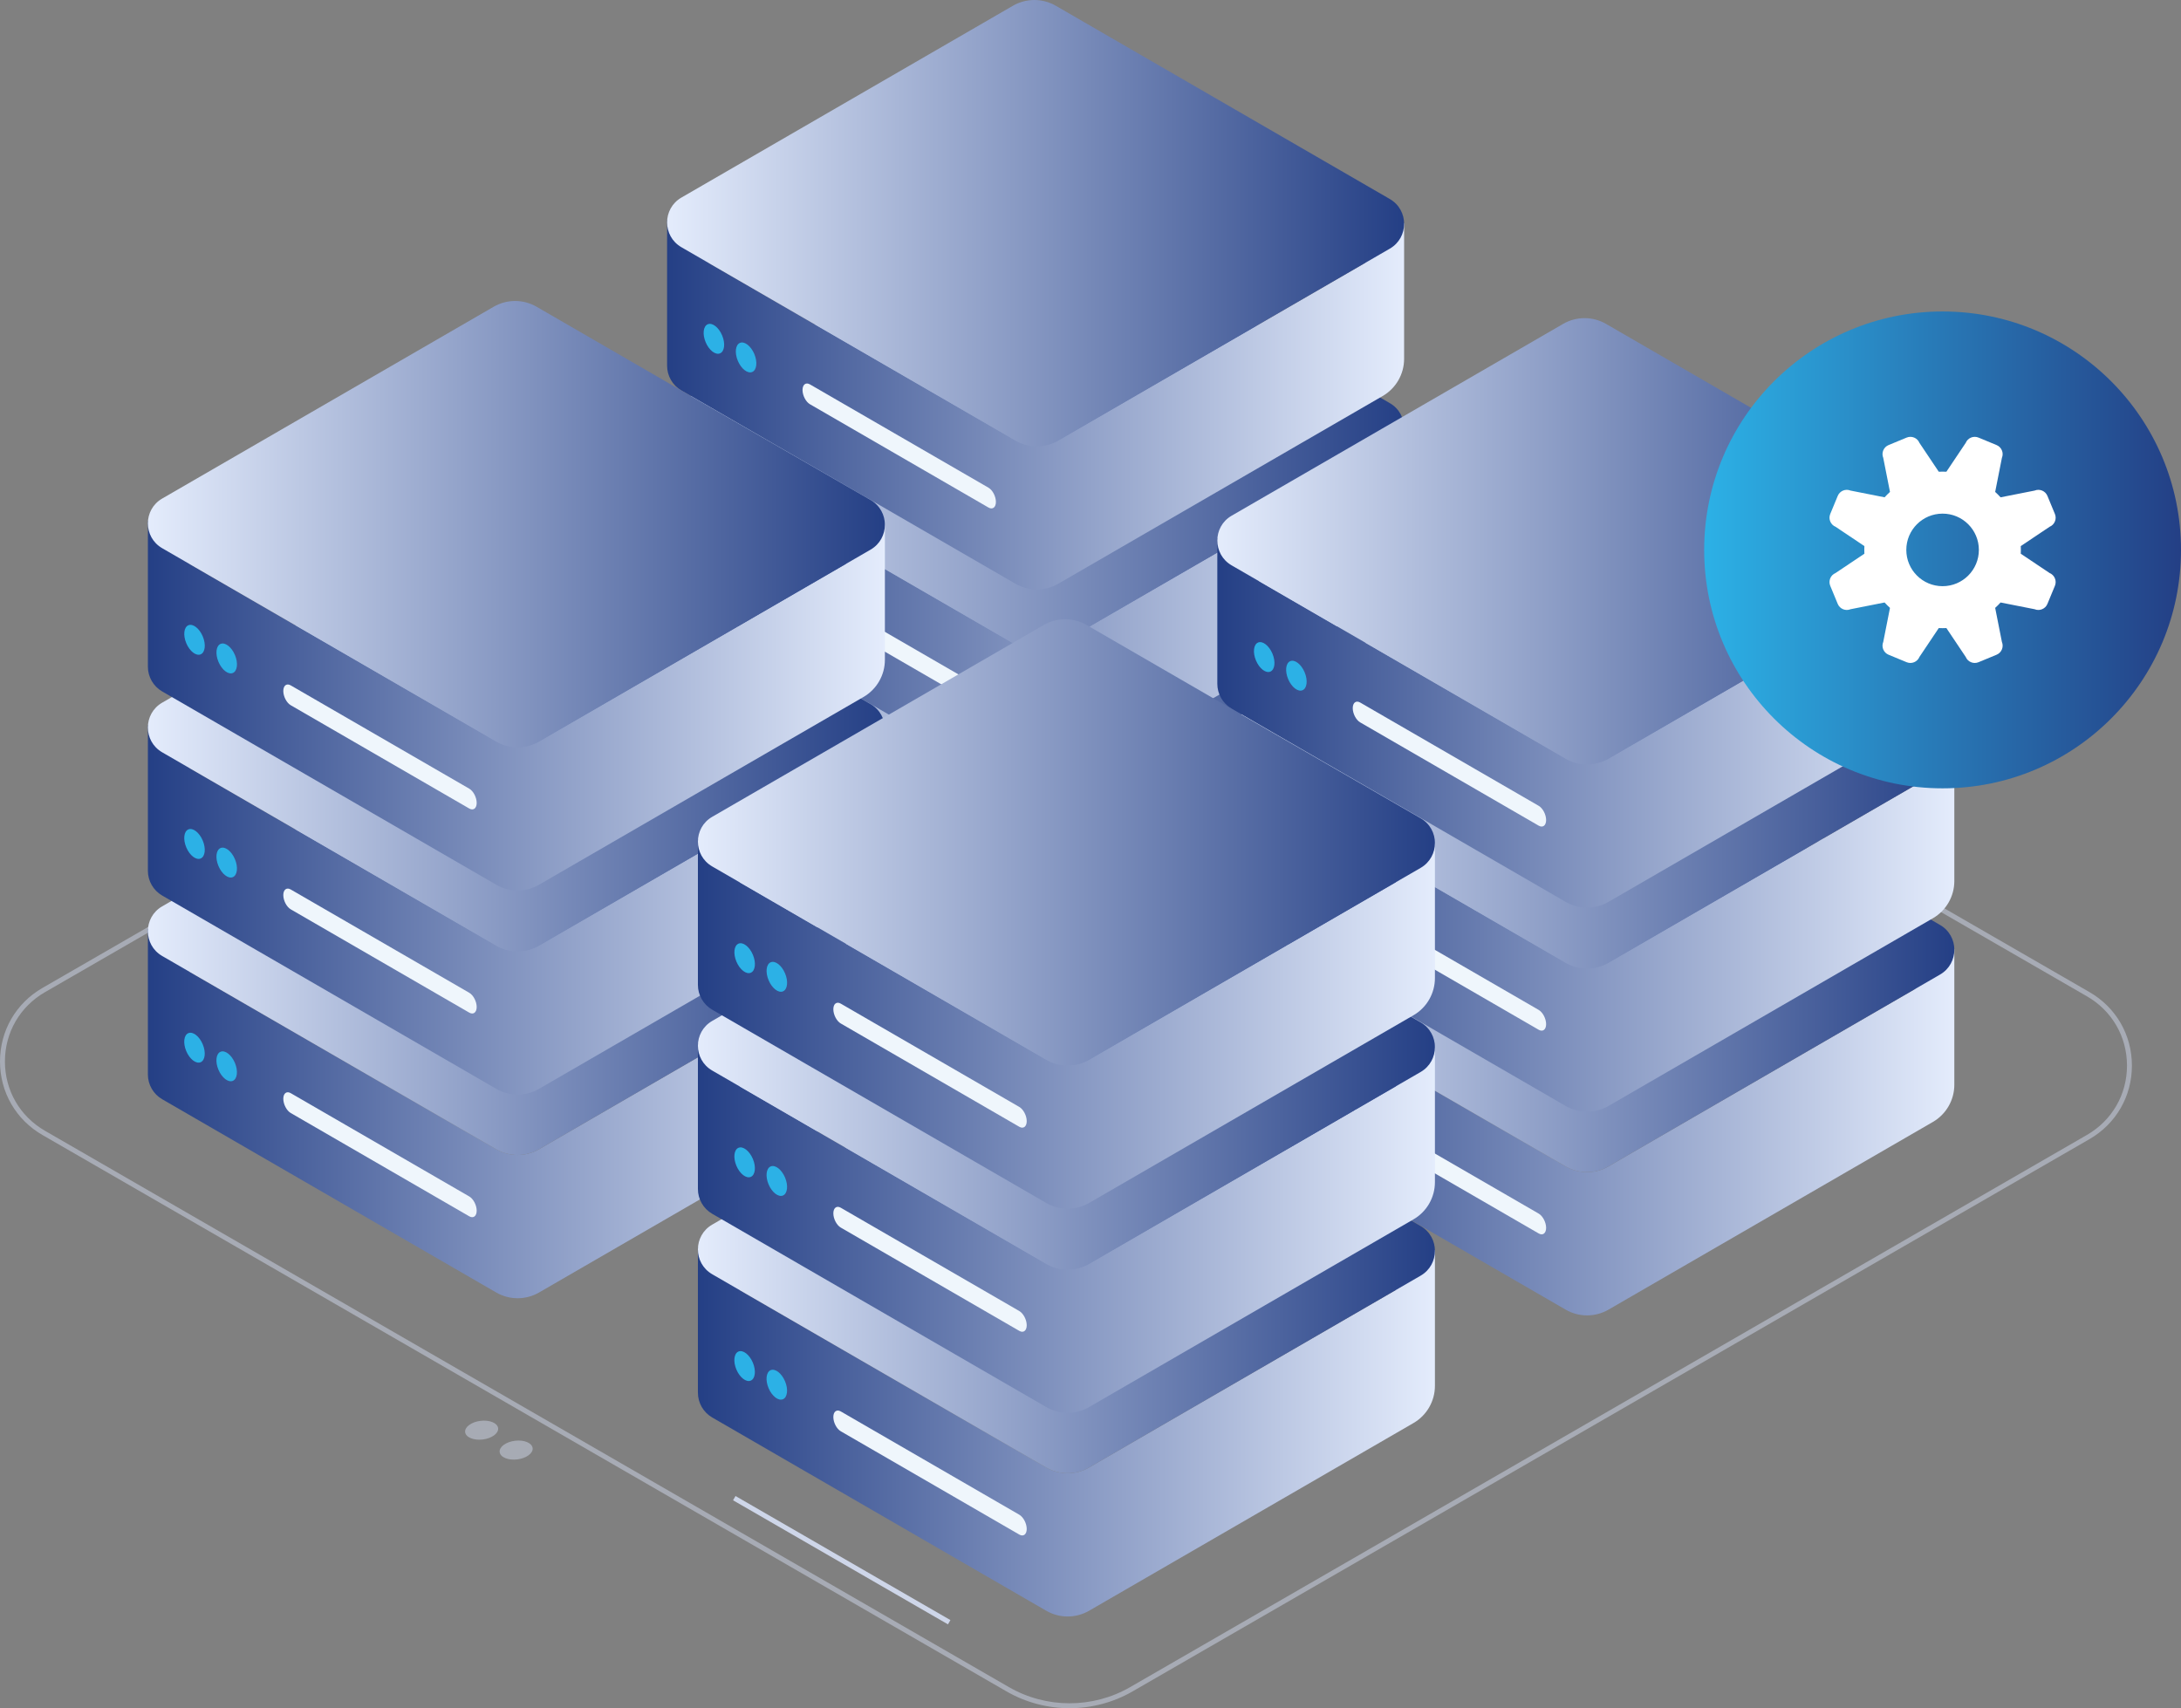 <?xml version="1.0" encoding="utf-8"?>
<!-- Generator: Adobe Illustrator 24.0.1, SVG Export Plug-In . SVG Version: 6.00 Build 0)  -->
<svg version="1.1" id="Слой_1" xmlns="http://www.w3.org/2000/svg" xmlns:xlink="http://www.w3.org/1999/xlink" x="0px" y="0px"
	 viewBox="0 0 443 347" style="enable-background:new 0 0 443 347;" xml:space="preserve">
<rect x="0" y="0" width="443" height="347" fill="#808080" stroke="none"/>
<style type="text/css">
	.st0{opacity:0.5;enable-background:new    ;}
	.st1{fill:#CED6E9;}
	.st2{fill:url(#SVGID_1_);}
	.st3{fill:url(#SVGID_2_);}
	.st4{fill:#2CB1E6;}
	.st5{fill:#EFF6FC;}
	.st6{fill:url(#SVGID_3_);}
	.st7{fill:url(#SVGID_4_);}
	.st8{fill:url(#SVGID_5_);}
	.st9{fill:url(#SVGID_6_);}
	.st10{fill:url(#SVGID_7_);}
	.st11{fill:url(#SVGID_8_);}
	.st12{fill:url(#SVGID_9_);}
	.st13{fill:url(#SVGID_10_);}
	.st14{fill:url(#SVGID_11_);}
	.st15{fill:url(#SVGID_12_);}
	.st16{fill:url(#SVGID_13_);}
	.st17{fill:url(#SVGID_14_);}
	.st18{fill:url(#SVGID_15_);}
	.st19{fill:url(#SVGID_16_);}
	.st20{fill:url(#SVGID_17_);}
	.st21{fill:url(#SVGID_18_);}
	.st22{fill:url(#SVGID_19_);}
	.st23{fill:#FFFFFF;}
	.st24{fill:url(#SVGID_20_);}
	.st25{fill:url(#SVGID_21_);}
	.st26{fill:url(#SVGID_22_);}
	.st27{fill:url(#SVGID_23_);}
	.st28{fill:url(#SVGID_24_);}
	.st29{fill:url(#SVGID_25_);}
	.st30{opacity:0.5;fill:#CED6E9;enable-background:new    ;}
</style>
<g class="st0">
	<path class="st1" d="M217.244,347c-4.432,0-8.864-1.141-12.818-3.423L8.629,230.565
		C3.226,227.447,0,221.861,0,215.625c0-6.237,3.226-11.822,8.629-14.94L202.968,88.514
		c7.905-4.563,17.729-4.564,25.636,0l195.797,113.011
		c5.403,3.118,8.629,8.704,8.629,14.94c0,6.237-3.226,11.823-8.629,14.941
		L230.062,343.577C226.108,345.859,221.676,347,217.244,347z M204.926,342.712
		c7.598,4.385,17.037,4.385,24.635,0l194.34-112.17
		c5.089-2.938,8.129-8.2,8.129-14.076c0-5.875-3.039-11.137-8.129-14.075
		L228.104,89.38c-7.599-4.386-17.038-4.386-24.636,0L9.129,201.55
		C4.039,204.488,1,209.75,1,215.625s3.039,11.137,8.129,14.075L204.926,342.712z"
		/>
</g>
<g>
	<g>
		
			<linearGradient id="SVGID_1_" gradientUnits="userSpaceOnUse" x1="285.201" y1="283.052" x2="135.5" y2="283.052" gradientTransform="matrix(1 0 0 1 0 -118)">
			<stop  offset="0" style="stop-color:#E4ECFC"/>
			<stop  offset="1" style="stop-color:#243F85"/>
		</linearGradient>
		<path class="st2" d="M275.91,128.988l1.344,7.274l-62.297,36.049
			c-2.695,1.559-6.015,1.559-8.71,0l-62.245-36.019l2.117-8.766h-10.598
			l-0.022,3.846v25.738c0,2.079,1.107,4,2.903,5.04l67.845,39.259
			c2.695,1.559,6.015,1.559,8.71,0l65.888-38.127
			c2.695-1.559,4.355-4.441,4.355-7.56v-24.058v-3.506L275.91,128.988z"/>
		
			<linearGradient id="SVGID_2_" gradientUnits="userSpaceOnUse" x1="135.5" y1="245.933" x2="285.201" y2="245.933" gradientTransform="matrix(1 0 0 1 0 -118)">
			<stop  offset="0" style="stop-color:#E4ECFC"/>
			<stop  offset="1" style="stop-color:#243F85"/>
		</linearGradient>
		<path class="st3" d="M206.248,172.311l-67.845-39.259c-3.871-2.24-3.871-7.84,0-10.08
			l68.791-39.807c1.797-1.04,4.01-1.04,5.806,0l69.296,40.099
			c3.871,2.24,3.871,7.84,0,10.08l-67.34,38.967
			C212.263,173.871,208.943,173.871,206.248,172.311z"/>
		
			<ellipse transform="matrix(0.921 -0.39 0.39 0.921 -47.665 68.569)" class="st4" cx="144.979" cy="151.63" rx="1.811" ry="3.206"/>
		
			<ellipse transform="matrix(0.921 -0.39 0.39 0.921 -48.622 71.419)" class="st4" cx="151.516" cy="155.413" rx="1.811" ry="3.206"/>
		<path class="st5" d="M200.778,185.934l-36.26-20.982
			c-0.833-0.482-1.509-1.776-1.509-2.889v-0c0-1.113,0.675-1.625,1.509-1.143
			l36.26,20.982c0.833,0.482,1.509,1.776,1.509,2.889l0,0
			C202.286,185.905,201.611,186.416,200.778,185.934z"/>
	</g>
	
		<linearGradient id="SVGID_3_" gradientUnits="userSpaceOnUse" x1="285.201" y1="241.677" x2="135.5" y2="241.677" gradientTransform="matrix(1 0 0 1 0 -118)">
		<stop  offset="0" style="stop-color:#E4ECFC"/>
		<stop  offset="1" style="stop-color:#243F85"/>
	</linearGradient>
	<path class="st6" d="M275.91,87.613l1.344,7.274l-62.297,36.049
		c-2.695,1.559-6.015,1.559-8.71,0l-62.245-36.019l2.117-8.766h-10.598
		l-0.022,3.846v25.738c0,2.079,1.107,4,2.903,5.04l67.845,39.259
		c2.695,1.559,6.015,1.559,8.71,0l65.888-38.127
		c2.695-1.559,4.355-4.441,4.355-7.56V90.289v-3.506L275.91,87.613z"/>
	
		<linearGradient id="SVGID_4_" gradientUnits="userSpaceOnUse" x1="135.5" y1="204.558" x2="285.201" y2="204.558" gradientTransform="matrix(1 0 0 1 0 -118)">
		<stop  offset="0" style="stop-color:#E4ECFC"/>
		<stop  offset="1" style="stop-color:#243F85"/>
	</linearGradient>
	<path class="st7" d="M206.248,130.936l-67.845-39.259c-3.871-2.24-3.871-7.84,0-10.08
		l68.791-39.807c1.797-1.04,4.01-1.04,5.806,0l69.296,40.099
		c3.871,2.24,3.871,7.84,0,10.08l-67.34,38.967
		C212.263,132.495,208.943,132.495,206.248,130.936z"/>
	
		<ellipse transform="matrix(0.921 -0.39 0.39 0.921 -31.524 65.291)" class="st4" cx="144.979" cy="110.255" rx="1.811" ry="3.206"/>
	
		<ellipse transform="matrix(0.921 -0.39 0.39 0.921 -32.482 68.141)" class="st4" cx="151.516" cy="114.037" rx="1.811" ry="3.206"/>
	<path class="st5" d="M200.778,144.559l-36.26-20.982c-0.833-0.482-1.509-1.776-1.509-2.889
		v-0c0-1.113,0.675-1.625,1.509-1.143l36.26,20.982
		c0.833,0.482,1.509,1.776,1.509,2.889l0,0
		C202.286,144.529,201.611,145.041,200.778,144.559z"/>
	
		<linearGradient id="SVGID_5_" gradientUnits="userSpaceOnUse" x1="285.201" y1="200.216" x2="135.5" y2="200.216" gradientTransform="matrix(1 0 0 1 0 -118)">
		<stop  offset="0" style="stop-color:#E4ECFC"/>
		<stop  offset="1" style="stop-color:#243F85"/>
	</linearGradient>
	<path class="st8" d="M275.91,46.152l1.344,7.274l-62.297,36.049
		c-2.695,1.559-6.015,1.559-8.71,0L144.003,53.456l2.117-8.766h-10.598
		l-0.022,3.846v25.738c0,2.079,1.107,4,2.903,5.04l67.845,39.259
		c2.695,1.559,6.015,1.559,8.71,0l65.888-38.127
		c2.695-1.559,4.355-4.441,4.355-7.56V48.828v-3.506L275.91,46.152z"/>
	
		<linearGradient id="SVGID_6_" gradientUnits="userSpaceOnUse" x1="135.5" y1="163.322" x2="285.201" y2="163.322" gradientTransform="matrix(1 0 0 1 0 -118)">
		<stop  offset="0" style="stop-color:#E4ECFC"/>
		<stop  offset="1" style="stop-color:#243F85"/>
	</linearGradient>
	<path class="st9" d="M206.248,89.475L138.403,50.216c-3.871-2.24-3.871-7.84,0-10.08
		L205.743,1.17c2.695-1.559,6.015-1.559,8.71,0l67.845,39.259
		c3.871,2.24,3.871,7.84,0,10.08l-67.34,38.967
		C212.263,91.034,208.943,91.034,206.248,89.475z"/>
	
		<ellipse transform="matrix(0.921 -0.39 0.39 0.921 -15.35 62.007)" class="st4" cx="144.979" cy="68.794" rx="1.811" ry="3.206"/>
	
		<ellipse transform="matrix(0.921 -0.39 0.39 0.921 -16.308 64.856)" class="st4" cx="151.516" cy="72.577" rx="1.811" ry="3.206"/>
	<path class="st5" d="M200.778,103.098L164.517,82.116c-0.833-0.482-1.509-1.776-1.509-2.889
		l0,0c0-1.113,0.675-1.625,1.509-1.143l36.26,20.982
		c0.833,0.482,1.509,1.776,1.509,2.889l0,0
		C202.286,103.069,201.611,103.58,200.778,103.098z"/>
</g>
<g>
	<g>
		
			<linearGradient id="SVGID_7_" gradientUnits="userSpaceOnUse" x1="396.959" y1="347.677" x2="247.258" y2="347.677" gradientTransform="matrix(1 0 0 1 0 -118)">
			<stop  offset="0" style="stop-color:#E4ECFC"/>
			<stop  offset="1" style="stop-color:#243F85"/>
		</linearGradient>
		<path class="st10" d="M387.669,193.613l1.344,7.274l-62.297,36.049
			c-2.695,1.559-6.015,1.559-8.71,0l-62.245-36.019l2.117-8.766h-10.598
			l-0.022,3.846v25.738c0,2.079,1.107,4,2.903,5.04l67.845,39.259
			c2.695,1.559,6.015,1.559,8.71,0l65.888-38.127
			c2.695-1.559,4.355-4.441,4.355-7.56v-24.058v-3.506L387.669,193.613z"/>
		
			<linearGradient id="SVGID_8_" gradientUnits="userSpaceOnUse" x1="247.258" y1="310.558" x2="396.959" y2="310.558" gradientTransform="matrix(1 0 0 1 0 -118)">
			<stop  offset="0" style="stop-color:#E4ECFC"/>
			<stop  offset="1" style="stop-color:#243F85"/>
		</linearGradient>
		<path class="st11" d="M318.007,236.936l-67.845-39.259c-3.871-2.24-3.871-7.84,0-10.08
			l68.791-39.807c1.797-1.04,4.01-1.04,5.806,0l69.296,40.099
			c3.871,2.24,3.871,7.84,0,10.08l-67.34,38.967
			C324.021,238.495,320.701,238.495,318.007,236.936z"/>
		
			<ellipse transform="matrix(0.921 -0.39 0.39 0.921 -64.02 117.286)" class="st4" cx="256.738" cy="216.255" rx="1.811" ry="3.206"/>
		
			<ellipse transform="matrix(0.921 -0.39 0.39 0.921 -64.978 120.136)" class="st4" cx="263.275" cy="220.037" rx="1.811" ry="3.206"/>
		<path class="st5" d="M312.536,250.559l-36.26-20.982
			c-0.833-0.482-1.509-1.776-1.509-2.889l0,0c0-1.113,0.675-1.625,1.509-1.143
			l36.26,20.982c0.833,0.482,1.509,1.776,1.509,2.889l0,0
			C314.045,250.529,313.37,251.041,312.536,250.559z"/>
	</g>
	
		<linearGradient id="SVGID_9_" gradientUnits="userSpaceOnUse" x1="396.959" y1="306.302" x2="247.258" y2="306.302" gradientTransform="matrix(1 0 0 1 0 -118)">
		<stop  offset="0" style="stop-color:#E4ECFC"/>
		<stop  offset="1" style="stop-color:#243F85"/>
	</linearGradient>
	<path class="st12" d="M387.669,152.237l1.344,7.274l-62.297,36.048
		c-2.695,1.559-6.015,1.559-8.71,0l-62.245-36.019l2.117-8.766h-10.598
		l-0.022,3.846v25.738c0,2.079,1.107,4,2.903,5.04l67.845,39.259
		c2.695,1.559,6.015,1.559,8.71,0l65.888-38.127
		c2.695-1.559,4.355-4.441,4.355-7.56v-24.058v-3.506L387.669,152.237z"/>
	
		<linearGradient id="SVGID_10_" gradientUnits="userSpaceOnUse" x1="247.258" y1="269.182" x2="396.959" y2="269.182" gradientTransform="matrix(1 0 0 1 0 -118)">
		<stop  offset="0" style="stop-color:#E4ECFC"/>
		<stop  offset="1" style="stop-color:#243F85"/>
	</linearGradient>
	<path class="st13" d="M318.007,195.56l-67.845-39.259c-3.871-2.24-3.871-7.84,0-10.08
		l68.791-39.807c1.797-1.04,4.01-1.04,5.806,0l69.296,40.099
		c3.871,2.24,3.871,7.84,0,10.08l-67.34,38.967
		C324.021,197.12,320.701,197.12,318.007,195.56z"/>
	
		<ellipse transform="matrix(0.921 -0.39 0.39 0.921 -47.88 114.008)" class="st4" cx="256.738" cy="174.879" rx="1.811" ry="3.206"/>
	
		<ellipse transform="matrix(0.921 -0.39 0.39 0.921 -48.837 116.858)" class="st4" cx="263.275" cy="178.662" rx="1.811" ry="3.206"/>
	<path class="st5" d="M312.536,209.183l-36.26-20.982c-0.833-0.482-1.509-1.776-1.509-2.889
		l0,0c0-1.113,0.675-1.625,1.509-1.143l36.26,20.982
		c0.833,0.482,1.509,1.776,1.509,2.889l0,0
		C314.045,209.154,313.37,209.666,312.536,209.183z"/>
	
		<linearGradient id="SVGID_11_" gradientUnits="userSpaceOnUse" x1="396.959" y1="264.841" x2="247.258" y2="264.841" gradientTransform="matrix(1 0 0 1 0 -118)">
		<stop  offset="0" style="stop-color:#E4ECFC"/>
		<stop  offset="1" style="stop-color:#243F85"/>
	</linearGradient>
	<path class="st14" d="M387.669,110.777l1.344,7.274l-62.297,36.049
		c-2.695,1.559-6.015,1.559-8.71,0l-62.245-36.019l2.117-8.766h-10.598
		l-0.022,3.846v25.738c0,2.079,1.107,4,2.903,5.04l67.845,39.259
		c2.695,1.559,6.015,1.559,8.71,0l65.888-38.127
		c2.695-1.559,4.355-4.441,4.355-7.56v-24.058v-3.506L387.669,110.777z"/>
	
		<linearGradient id="SVGID_12_" gradientUnits="userSpaceOnUse" x1="247.258" y1="227.947" x2="396.959" y2="227.947" gradientTransform="matrix(1 0 0 1 0 -118)">
		<stop  offset="0" style="stop-color:#E4ECFC"/>
		<stop  offset="1" style="stop-color:#243F85"/>
	</linearGradient>
	<path class="st15" d="M318.007,154.1l-67.845-39.259c-3.871-2.24-3.871-7.84,0-10.08
		l67.34-38.967c2.695-1.559,6.015-1.559,8.71,0l67.845,39.259
		c3.871,2.24,3.871,7.84,0,10.08l-67.34,38.967
		C324.021,155.659,320.701,155.659,318.007,154.1z"/>
	
		<ellipse transform="matrix(0.921 -0.39 0.39 0.921 -31.706 110.724)" class="st4" cx="256.738" cy="133.419" rx="1.811" ry="3.206"/>
	
		<ellipse transform="matrix(0.921 -0.39 0.39 0.921 -32.664 113.573)" class="st4" cx="263.275" cy="137.201" rx="1.811" ry="3.206"/>
	<path class="st5" d="M312.536,167.723l-36.26-20.982c-0.833-0.482-1.509-1.776-1.509-2.889
		l0,0c0-1.113,0.675-1.625,1.509-1.143l36.26,20.982
		c0.833,0.482,1.509,1.776,1.509,2.889l0,0
		C314.045,167.693,313.37,168.205,312.536,167.723z"/>
</g>
<g>
	<g>
		
			<linearGradient id="SVGID_13_" gradientUnits="userSpaceOnUse" x1="179.737" y1="344.194" x2="30.036" y2="344.194" gradientTransform="matrix(1 0 0 1 0 -118)">
			<stop  offset="0" style="stop-color:#E4ECFC"/>
			<stop  offset="1" style="stop-color:#243F85"/>
		</linearGradient>
		<path class="st16" d="M170.447,190.13l1.344,7.274l-62.297,36.049
			c-2.695,1.559-6.015,1.559-8.71,0l-62.245-36.019l2.117-8.766H30.059
			l-0.022,3.846v25.738c0,2.079,1.107,4,2.903,5.04l67.845,39.259
			c2.695,1.559,6.015,1.559,8.71,0l65.888-38.127
			c2.695-1.559,4.355-4.441,4.355-7.56v-24.058v-3.506L170.447,190.13z"/>
		
			<linearGradient id="SVGID_14_" gradientUnits="userSpaceOnUse" x1="30.036" y1="307.075" x2="179.737" y2="307.075" gradientTransform="matrix(1 0 0 1 0 -118)">
			<stop  offset="0" style="stop-color:#E4ECFC"/>
			<stop  offset="1" style="stop-color:#243F85"/>
		</linearGradient>
		<path class="st17" d="M100.784,233.453l-67.845-39.259c-3.871-2.24-3.871-7.84,0-10.08
			l68.791-39.807c1.797-1.04,4.01-1.04,5.806,0l69.296,40.099
			c3.871,2.24,3.871,7.84,0,10.08l-67.34,38.967
			C106.799,235.012,103.479,235.012,100.784,233.453z"/>
		
			<ellipse transform="matrix(0.921 -0.39 0.39 0.921 -79.871 32.272)" class="st4" cx="39.516" cy="212.772" rx="1.811" ry="3.206"/>
		
			<ellipse transform="matrix(0.921 -0.39 0.39 0.921 -80.829 35.122)" class="st4" cx="46.053" cy="216.554" rx="1.811" ry="3.206"/>
		<path class="st5" d="M95.314,247.076L59.054,226.093c-0.833-0.482-1.509-1.776-1.509-2.889
			l0,0c0-1.113,0.675-1.625,1.509-1.143l36.26,20.982
			c0.833,0.482,1.509,1.776,1.509,2.889l0,0
			C96.823,247.046,96.147,247.558,95.314,247.076z"/>
	</g>
	
		<linearGradient id="SVGID_15_" gradientUnits="userSpaceOnUse" x1="179.737" y1="302.818" x2="30.036" y2="302.818" gradientTransform="matrix(1 0 0 1 0 -118)">
		<stop  offset="0" style="stop-color:#E4ECFC"/>
		<stop  offset="1" style="stop-color:#243F85"/>
	</linearGradient>
	<path class="st18" d="M170.447,148.754l1.344,7.274l-62.297,36.049
		c-2.695,1.559-6.015,1.559-8.71,0l-62.245-36.019l2.117-8.766H30.059
		l-0.022,3.846v25.738c0,2.079,1.107,4,2.903,5.04l67.845,39.259
		c2.695,1.559,6.015,1.559,8.71,0l65.888-38.127
		c2.695-1.559,4.355-4.441,4.355-7.56v-24.058v-3.506L170.447,148.754z"/>
	
		<linearGradient id="SVGID_16_" gradientUnits="userSpaceOnUse" x1="30.036" y1="265.699" x2="179.737" y2="265.699" gradientTransform="matrix(1 0 0 1 0 -118)">
		<stop  offset="0" style="stop-color:#E4ECFC"/>
		<stop  offset="1" style="stop-color:#243F85"/>
	</linearGradient>
	<path class="st19" d="M100.784,192.077l-67.845-39.259c-3.871-2.24-3.871-7.84,0-10.08
		l68.791-39.807c1.797-1.04,4.01-1.04,5.806,0l69.296,40.099
		c3.871,2.24,3.871,7.84,0,10.08l-67.34,38.967
		C106.799,193.636,103.479,193.636,100.784,192.077z"/>
	
		<ellipse transform="matrix(0.921 -0.39 0.39 0.921 -63.731 28.994)" class="st4" cx="39.516" cy="171.396" rx="1.811" ry="3.206"/>
	
		<ellipse transform="matrix(0.921 -0.39 0.39 0.921 -64.688 31.844)" class="st4" cx="46.053" cy="175.179" rx="1.811" ry="3.206"/>
	<path class="st5" d="M95.314,205.7l-36.26-20.982c-0.833-0.482-1.509-1.776-1.509-2.889
		l0,0c0-1.113,0.675-1.625,1.509-1.143l36.26,20.982
		c0.833,0.482,1.509,1.776,1.509,2.889l0,0
		C96.823,205.671,96.147,206.182,95.314,205.7z"/>
	
		<linearGradient id="SVGID_17_" gradientUnits="userSpaceOnUse" x1="179.737" y1="261.358" x2="30.036" y2="261.358" gradientTransform="matrix(1 0 0 1 0 -118)">
		<stop  offset="0" style="stop-color:#E4ECFC"/>
		<stop  offset="1" style="stop-color:#243F85"/>
	</linearGradient>
	<path class="st20" d="M170.447,107.294l1.344,7.274l-62.297,36.049
		c-2.695,1.559-6.015,1.559-8.71,0l-62.245-36.019l2.117-8.766H30.059
		l-0.022,3.846v25.738c0,2.079,1.107,4,2.903,5.04l67.845,39.259
		c2.695,1.559,6.015,1.559,8.71,0l65.888-38.127
		c2.695-1.559,4.355-4.441,4.355-7.56V109.97v-3.506L170.447,107.294z"/>
	
		<linearGradient id="SVGID_18_" gradientUnits="userSpaceOnUse" x1="30.036" y1="224.464" x2="179.737" y2="224.464" gradientTransform="matrix(1 0 0 1 0 -118)">
		<stop  offset="0" style="stop-color:#E4ECFC"/>
		<stop  offset="1" style="stop-color:#243F85"/>
	</linearGradient>
	<path class="st21" d="M100.784,150.616l-67.845-39.259c-3.871-2.24-3.871-7.84,0-10.08
		l67.34-38.967c2.695-1.559,6.015-1.559,8.71,0l67.845,39.259
		c3.871,2.24,3.871,7.84,0,10.08l-67.34,38.967
		C106.799,152.176,103.479,152.176,100.784,150.616z"/>
	
		<ellipse transform="matrix(0.921 -0.39 0.39 0.921 -47.557 25.709)" class="st4" cx="39.516" cy="129.935" rx="1.811" ry="3.206"/>
	
		<ellipse transform="matrix(0.921 -0.39 0.39 0.921 -48.515 28.559)" class="st4" cx="46.053" cy="133.718" rx="1.811" ry="3.206"/>
	<path class="st5" d="M95.314,164.24l-36.26-20.982
		c-0.833-0.482-1.509-1.776-1.509-2.889l0,0c0-1.113,0.675-1.625,1.509-1.143
		l36.26,20.982c0.833,0.482,1.509,1.776,1.509,2.889l0,0
		C96.823,164.21,96.147,164.722,95.314,164.24z"/>
</g>
<linearGradient id="SVGID_19_" gradientUnits="userSpaceOnUse" x1="346.148" y1="229.706" x2="443" y2="229.706" gradientTransform="matrix(1 0 0 1 0 -118)">
	<stop  offset="0" style="stop-color:#2CB1E6"/>
	<stop  offset="1" style="stop-color:#243F85"/>
</linearGradient>
<ellipse class="st22" cx="394.574" cy="111.706" rx="48.426" ry="48.433"/>
<path class="st23" d="M416.312,116.404l-5.858-3.923c0.025-0.515,0.026-1.031,0-1.55
	l5.858-3.923c1.015-0.42,1.497-1.584,1.077-2.599l-1.523-3.676
	c-0.42-1.015-1.584-1.497-2.599-1.077l-6.916,1.368
	c-0.349-0.385-0.714-0.75-1.096-1.096l1.368-6.916
	c0.42-1.015-0.062-2.179-1.077-2.599l-3.676-1.522
	c-1.015-0.42-2.179,0.062-2.599,1.077l-3.923,5.858
	c-0.515-0.025-1.031-0.026-1.55-0l-3.923-5.858
	c-0.42-1.015-1.584-1.497-2.599-1.077l-3.676,1.522
	c-1.015,0.42-1.497,1.584-1.077,2.599l1.368,6.916
	c-0.385,0.349-0.75,0.714-1.096,1.096l-6.916-1.368
	c-1.015-0.42-2.179,0.062-2.599,1.077l-1.522,3.675
	c-0.42,1.015,0.062,2.179,1.077,2.599l5.858,3.923
	c-0.025,0.515-0.026,1.031-0,1.55l-5.858,3.923
	c-1.015,0.42-1.497,1.584-1.077,2.599l1.522,3.676
	c0.42,1.015,1.584,1.497,2.599,1.077l6.916-1.368
	c0.349,0.385,0.714,0.75,1.096,1.096l-1.368,6.916
	c-0.42,1.015,0.062,2.179,1.077,2.599l3.676,1.522
	c1.015,0.42,2.179-0.062,2.599-1.077l3.923-5.858
	c0.515,0.025,1.031,0.026,1.55,0l3.923,5.858
	c0.42,1.015,1.584,1.497,2.599,1.077l3.676-1.522
	c1.015-0.42,1.497-1.584,1.077-2.599l-1.368-6.916
	c0.385-0.349,0.75-0.714,1.096-1.096l6.916,1.368
	c1.015,0.42,2.179-0.062,2.599-1.077l1.522-3.676
	C417.809,117.988,417.327,116.825,416.312,116.404z M394.574,119.075
	c-4.07,0-7.369-3.299-7.369-7.369s3.299-7.369,7.369-7.369
	s7.369,3.299,7.369,7.369S398.644,119.075,394.574,119.075z"/>
<g>
	<g>
		
			<linearGradient id="SVGID_20_" gradientUnits="userSpaceOnUse" x1="291.459" y1="408.843" x2="141.758" y2="408.843" gradientTransform="matrix(1 0 0 1 0 -118)">
			<stop  offset="0" style="stop-color:#E4ECFC"/>
			<stop  offset="1" style="stop-color:#243F85"/>
		</linearGradient>
		<path class="st24" d="M282.169,254.779l1.344,7.274l-62.297,36.048
			c-2.695,1.559-6.015,1.559-8.71,0l-62.245-36.019l2.117-8.766h-10.598
			l-0.022,3.846v25.738c0,2.079,1.107,4,2.903,5.04l67.845,39.259
			c2.695,1.559,6.015,1.559,8.71,0l65.888-38.127
			c2.695-1.559,4.355-4.441,4.355-7.56V257.455v-3.506L282.169,254.779z"/>
		
			<linearGradient id="SVGID_21_" gradientUnits="userSpaceOnUse" x1="141.758" y1="371.724" x2="291.459" y2="371.724" gradientTransform="matrix(1 0 0 1 0 -118)">
			<stop  offset="0" style="stop-color:#E4ECFC"/>
			<stop  offset="1" style="stop-color:#243F85"/>
		</linearGradient>
		<path class="st25" d="M212.507,298.102l-67.845-39.259c-3.871-2.24-3.871-7.84,0-10.08
			l68.791-39.807c1.797-1.04,4.01-1.04,5.806,0l69.296,40.099
			c3.871,2.24,3.871,7.84,0,10.08l-67.34,38.967
			C218.521,299.661,215.201,299.661,212.507,298.102z"/>
		
			<ellipse transform="matrix(0.921 -0.39 0.39 0.921 -96.239 80.977)" class="st4" cx="151.238" cy="277.421" rx="1.811" ry="3.206"/>
		
			<ellipse transform="matrix(0.921 -0.39 0.39 0.921 -97.197 83.827)" class="st4" cx="157.775" cy="281.203" rx="1.811" ry="3.206"/>
		<path class="st5" d="M207.036,311.725l-36.26-20.982c-0.833-0.482-1.509-1.776-1.509-2.889
			l0,0c0-1.113,0.675-1.625,1.509-1.143l36.26,20.982
			c0.833,0.482,1.509,1.776,1.509,2.889l0,0
			C208.545,311.695,207.869,312.207,207.036,311.725z"/>
	</g>
	
		<linearGradient id="SVGID_22_" gradientUnits="userSpaceOnUse" x1="291.459" y1="367.467" x2="141.758" y2="367.467" gradientTransform="matrix(1 0 0 1 0 -118)">
		<stop  offset="0" style="stop-color:#E4ECFC"/>
		<stop  offset="1" style="stop-color:#243F85"/>
	</linearGradient>
	<path class="st26" d="M282.169,213.403l1.344,7.274l-62.297,36.048
		c-2.695,1.559-6.015,1.559-8.71,0l-62.245-36.019l2.117-8.766h-10.598
		l-0.022,3.846v25.738c0,2.079,1.107,4,2.903,5.04l67.845,39.259
		c2.695,1.559,6.015,1.559,8.71,0l65.888-38.127
		c2.695-1.559,4.355-4.441,4.355-7.56v-24.058v-3.506L282.169,213.403z"/>
	
		<linearGradient id="SVGID_23_" gradientUnits="userSpaceOnUse" x1="141.758" y1="330.348" x2="291.459" y2="330.348" gradientTransform="matrix(1 0 0 1 0 -118)">
		<stop  offset="0" style="stop-color:#E4ECFC"/>
		<stop  offset="1" style="stop-color:#243F85"/>
	</linearGradient>
	<path class="st27" d="M212.507,256.726l-67.845-39.259c-3.871-2.24-3.871-7.84,0-10.08
		l68.791-39.807c1.797-1.04,4.01-1.04,5.806,0l69.296,40.099
		c3.871,2.24,3.871,7.84,0,10.08l-67.34,38.967
		C218.521,258.285,215.201,258.285,212.507,256.726z"/>
	
		<ellipse transform="matrix(0.921 -0.39 0.39 0.921 -80.099 77.699)" class="st4" cx="151.238" cy="236.045" rx="1.811" ry="3.206"/>
	
		<ellipse transform="matrix(0.921 -0.39 0.39 0.921 -81.057 80.549)" class="st4" cx="157.775" cy="239.828" rx="1.811" ry="3.206"/>
	<path class="st5" d="M207.036,270.349l-36.26-20.982c-0.833-0.482-1.509-1.776-1.509-2.889
		v-0c0-1.113,0.675-1.625,1.509-1.143l36.26,20.982
		c0.833,0.482,1.509,1.776,1.509,2.889l0,0
		C208.545,270.32,207.869,270.831,207.036,270.349z"/>
	
		<linearGradient id="SVGID_24_" gradientUnits="userSpaceOnUse" x1="291.459" y1="326.007" x2="141.758" y2="326.007" gradientTransform="matrix(1 0 0 1 0 -118)">
		<stop  offset="0" style="stop-color:#E4ECFC"/>
		<stop  offset="1" style="stop-color:#243F85"/>
	</linearGradient>
	<path class="st28" d="M282.169,171.943l1.344,7.274l-62.297,36.048
		c-2.695,1.559-6.015,1.559-8.71,0l-62.245-36.019l2.117-8.766h-10.598
		l-0.022,3.846v25.738c0,2.079,1.107,4,2.903,5.04l67.845,39.259
		c2.695,1.559,6.015,1.559,8.71,0l65.888-38.127
		c2.695-1.559,4.355-4.441,4.355-7.56v-24.058v-3.506L282.169,171.943z"/>
	
		<linearGradient id="SVGID_25_" gradientUnits="userSpaceOnUse" x1="141.758" y1="289.113" x2="291.459" y2="289.113" gradientTransform="matrix(1 0 0 1 0 -118)">
		<stop  offset="0" style="stop-color:#E4ECFC"/>
		<stop  offset="1" style="stop-color:#243F85"/>
	</linearGradient>
	<path class="st29" d="M212.507,215.265l-67.845-39.259c-3.871-2.24-3.871-7.84,0-10.08
		l67.34-38.967c2.695-1.559,6.015-1.559,8.71,0l67.845,39.259
		c3.871,2.24,3.871,7.84,0,10.08l-67.34,38.967
		C218.521,216.825,215.201,216.825,212.507,215.265z"/>
	
		<ellipse transform="matrix(0.921 -0.39 0.39 0.921 -63.925 74.414)" class="st4" cx="151.238" cy="194.584" rx="1.811" ry="3.206"/>
	
		<ellipse transform="matrix(0.921 -0.39 0.39 0.921 -64.883 77.264)" class="st4" cx="157.775" cy="198.367" rx="1.811" ry="3.206"/>
	<path class="st5" d="M207.036,228.889l-36.26-20.982
		c-0.833-0.482-1.509-1.776-1.509-2.889l0,0c0-1.113,0.675-1.625,1.509-1.143
		l36.26,20.982c0.833,0.482,1.509,1.776,1.509,2.889l0,0
		C208.545,228.859,207.869,229.371,207.036,228.889z"/>
</g>
<ellipse transform="matrix(0.993 -0.121 0.121 0.993 -34.418 13.965)" class="st30" cx="97.791" cy="290.419" rx="3.373" ry="1.908"/>
<ellipse transform="matrix(0.993 -0.121 0.121 0.993 -34.856 14.842)" class="st30" cx="104.798" cy="294.464" rx="3.373" ry="1.908"/>
<g>
	
		<rect x="170.479" y="291.748" transform="matrix(0.5 -0.866 0.866 0.5 -188.997 306.523)" class="st1" width="0.999" height="50.406"/>
</g>
</svg>
